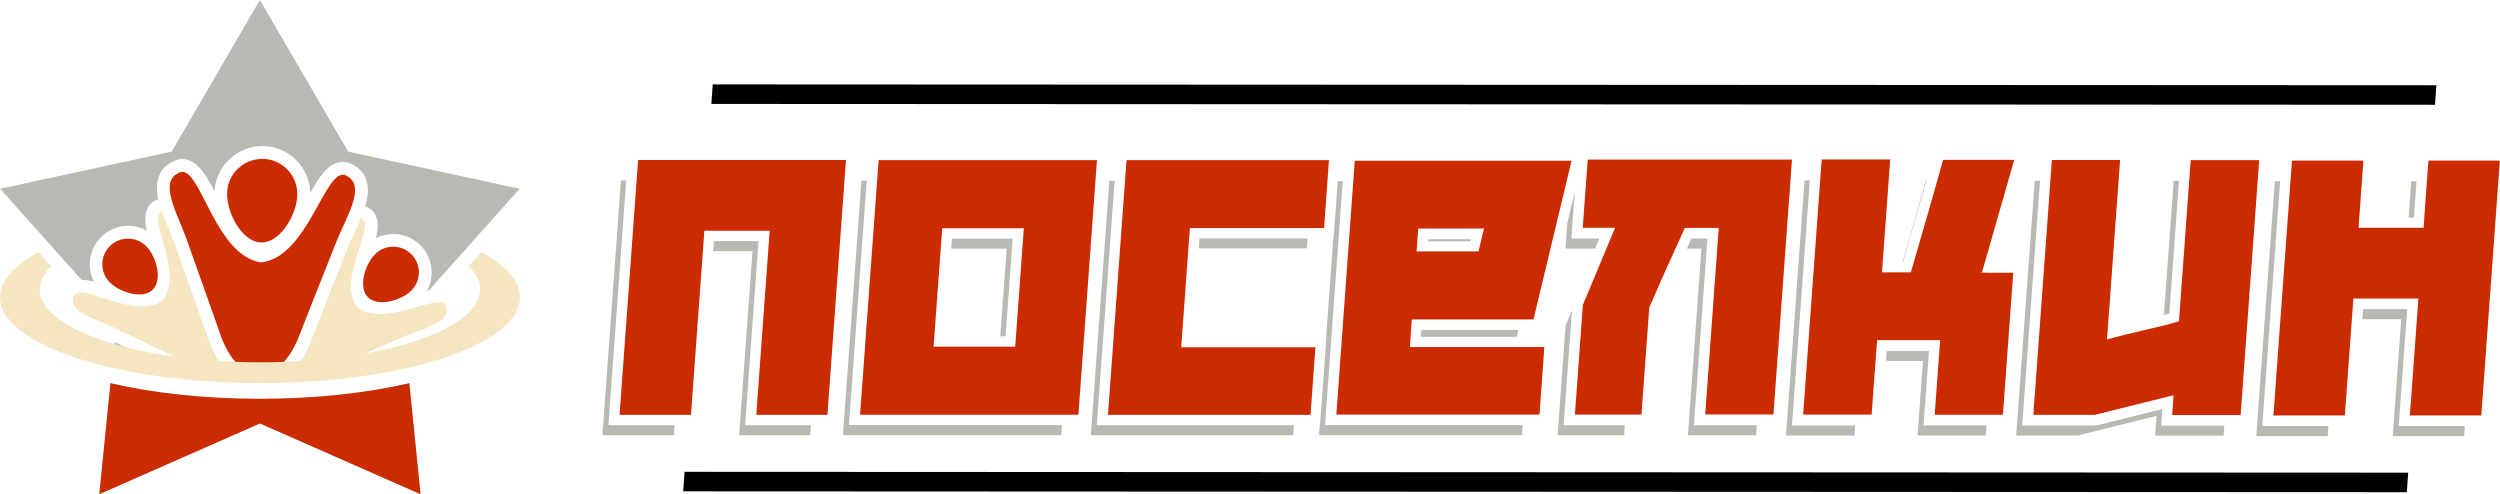 <?xml version="1.0" encoding="UTF-8"?> <svg xmlns="http://www.w3.org/2000/svg" id="_Слой_2" data-name="Слой 2" viewBox="0 0 179.2 35.42"> <defs> <style> .cls-1 { fill: #cc2b00; } .cls-1, .cls-2, .cls-3, .cls-4 { fill-rule: evenodd; } .cls-2 { fill: #bab8b2; } .cls-3 { fill: #f5e5c1; } </style> </defs> <g id="_Слой_1-2" data-name="Слой 1"> <g> <g> <path class="cls-2" d="M29.34,27.47l.8,7.95-11.51-5.07-11.51,5.07,.8-7.95c3.03,.7,6.72,1.12,10.71,1.12s7.68-.41,10.71-1.12Z"></path> <path class="cls-2" d="M12.87,26.74c-1.77-.23-3.38-.56-4.77-.97l.12-1.24c1.38,.65,2.76,1.31,4.14,1.98,.16,.08,.33,.16,.5,.23Z"></path> <path class="cls-2" d="M16.72,27.06c-.46-.02-.91-.04-1.35-.07,.3-.08,.58-.22,.84-.41,.16,.18,.33,.34,.51,.49Z"></path> <path class="cls-2" d="M21.06,27.04c-.19,0-.37,.02-.56,.03,.1-.08,.2-.16,.29-.25,.09,.08,.18,.16,.28,.22Z"></path> <path class="cls-2" d="M29.1,25.08l.07,.69c-1.04,.31-2.2,.57-3.46,.78,1.13-.49,2.26-.98,3.39-1.47Z"></path> <path class="cls-2" d="M18.63,0l6.33,10.87,12.29,2.66-6.52,7.3s-.09,.02-.13,.03c.57-1.03,.43-2.35-.43-3.24-.86-.89-2.18-1.08-3.23-.55,.03-.1,.05-.21,.07-.31,.16-.76,.07-1.6-.75-1.94-.03-.01-.05-.02-.08-.03h0c.37-1.21,.28-2.46-1.01-3.05-.94-.43-1.71,.22-2.22,.94-.26,.36-.49,.75-.71,1.15-.04-1.83-1.52-3.33-3.37-3.36-1.85-.03-3.39,1.41-3.49,3.24-.21-.41-.43-.81-.67-1.17-.49-.74-1.23-1.42-2.19-1.02-1.22,.5-1.42,1.62-1.18,2.76l-.06,.02h0c-.83,.32-.95,1.15-.82,1.91,.02,.11,.04,.21,.06,.32-1.03-.57-2.35-.43-3.24,.43-.89,.86-1.08,2.18-.55,3.23-.1-.03-.21-.05-.31-.07-.19-.04-.38-.06-.57-.06L.01,13.53l12.29-2.66L18.63,0Z"></path> <g> <path class="cls-1" d="M24.79,12.57c-1.47-.67-2.68,5.86-6.07,6.24-3.38-.5-4.36-7.07-5.85-6.45-1.55,.64-.17,2.9,.51,4.8,.91,2.53,2.39,6.75,2.39,6.75,0,0,.86,2.89,2.8,2.92,1.94,.03,2.9-2.82,2.9-2.82,0,0,1.63-4.16,2.63-6.66,.75-1.87,2.21-4.08,.68-4.78Z"></path> <path class="cls-1" d="M21.31,13.95c-.02,1.39-1.19,3.45-2.58,3.43-1.39-.02-2.48-2.13-2.45-3.52,.02-1.39,1.17-2.49,2.56-2.47,1.39,.02,2.49,1.17,2.47,2.56Z"></path> </g> <path class="cls-1" d="M10.5,17.67c.71,.73,1.17,2.4,.44,3.1-.73,.71-2.38,.18-3.09-.55-.71-.73-.68-1.9,.05-2.6,.73-.71,1.9-.68,2.6,.05Z"></path> <g> <path class="cls-3" d="M11.59,15.16c-1.11,.41,1.65,4.41,.08,6.37-2.01,1.49-5.91-1.4-6.36-.31-.47,1.13,1.41,1.59,2.75,2.22,1.78,.84,4.73,2.25,4.73,2.25,0,0,1.82,.99,2.87,.15-.3-.48-.59-1.09-.76-1.64-.79-2.24-1.58-4.48-2.38-6.72-.28-.78-.65-1.53-.92-2.32h0Z"></path> <path class="cls-3" d="M31.97,21.94c-.41-1.11-4.41,1.65-6.37,.08-1.49-2.01,1.4-5.91,.31-6.36-.01,0-.03-.01-.04-.02-.29,.69-.63,1.36-.91,2.05-.89,2.21-1.76,4.42-2.62,6.63-.19,.55-.51,1.16-.83,1.63-.04,.05-.07,.11-.11,.16,.99,.99,2.94,.02,2.94,.02,0,0,3-1.31,4.81-2.08,1.36-.58,3.26-.97,2.83-2.12Z"></path> </g> <path class="cls-1" d="M29.46,20.85c-.73,.71-2.4,1.17-3.1,.44-.71-.73-.18-2.38,.55-3.09,.73-.71,1.9-.68,2.6,.05,.71,.73,.68,1.9-.05,2.6Z"></path> <path class="cls-3" d="M34.51,18.07c1.75,.94,2.76,2.04,2.76,3.23,0,3.4-8.34,6.16-18.63,6.16S0,24.7,0,21.3c0-1.18,1.01-2.29,2.76-3.23l.91,1.02c-.53,.52-.82,1.08-.82,1.66,0,2.88,7.07,5.22,15.78,5.22s15.78-2.34,15.78-5.22c0-.58-.29-1.14-.82-1.66l.91-1.02Z"></path> <path class="cls-1" d="M18.63,28.59c-3.98,0-7.68-.41-10.71-1.12l-.8,7.95,11.51-5.07,11.51,5.07-.8-7.95c-3.03,.7-6.72,1.12-10.71,1.12Z"></path> </g> <g> <path class="cls-2" d="M58.13,30.48l-.05,.72h-5.1s.96-13.2,.96-13.2h-2.81s.05-.72,.05-.72h3.19s-.96,13.2-.96,13.2h4.72Zm-9.78,0l-.05,.72h-5.12s1.33-18.27,1.33-18.27h.38s-1.28,17.55-1.28,17.55h4.74Zm54-13.18h3.04s.02-.1,.04-.15h-3.06s-.01,.15-.01,.15h0Zm-41.93,13.88l1.33-18.24h.38s-1.28,17.53-1.28,17.53h15.27s-.05,.72-.05,.72h-15.65Zm11.28-7.07h.38s.51-7,.51-7h-4.36s-.05,.71-.05,.71h3.98s-.46,6.29-.46,6.29h0Zm6.49,7.08l1.33-18.24h.38s-1.28,17.53-1.28,17.53h14.13s-.05,.72-.05,.72h-14.51Zm15.53-14.1h-7.74s-.05,.71-.05,.71h7.74s.05-.71,.05-.71h0Zm.83,14.1l.05-.72h.02s.46-6.33,.46-6.33h-.02s.51-7.05,.51-7.05h.02s.3-4.1,.3-4.1h.36s-1.27,17.48-1.27,17.48h14.17s-.05,.72-.05,.72h-14.55Zm14.3-7.54h-6.97s-.04,.49-.04,.49h6.88s.12-.49,.12-.49h0Zm13.11-5.83h-1.04c.11-.24,.22-.48,.32-.72h1.15s-.97,13.38-.97,13.38h4.51s-.05,.72-.05,.72h-4.89s.97-13.38,.97-13.38h0Zm-5.49,12.66l-.05,.72h-4.77s.57-7.86,.57-7.86l.46-1.1-.6,8.24h4.39Zm-2.13-12.66h-2.13s.13-1.81,.13-1.81l.54-2.27-.24,3.36h2s-.3,.72-.3,.72h0Zm28.05,12.68l-.05,.72h-4.89s.39-5.35,.39-5.35h-2.65s.05-.72,.05-.72h3.03s-.39,5.34-.39,5.34h4.51Zm-9.41,0l-.05,.72h-4.91s1.33-18.29,1.33-18.29h.38s-1.28,17.57-1.28,17.57h4.53Zm3.39-11.7c.17-.6,.35-1.21,.53-1.83,.41-1.4,.79-2.74,1.14-4.02h.05c-.22,.78-.45,1.57-.67,2.35-.34,1.17-.68,2.33-1.01,3.5h-.04Zm12.56,12.42h-4.41s1.33-18.27,1.33-18.27h.38s-1.28,17.55-1.28,17.55h5.3s4.75-1.18,4.75-1.18l-.09,1.19h4.53s-.05,.72-.05,.72h-4.91s.1-1.42,.1-1.42l-5.66,1.41h0Zm6.18-8.64c.13-.03,.26-.07,.39-.1l.69-9.52h-.38s-.7,9.63-.7,9.63h0Zm21.57,7.96l-.05,.72h-5.12s.61-8.38,.61-8.38h-2.78s.05-.72,.05-.72h3.16s-.61,8.38-.61,8.38h4.74Zm-9.78,0l-.05,.72h-5.12s1.33-18.27,1.33-18.27h.38s-1.28,17.55-1.28,17.55h4.74Zm5.75-14.94l.19-2.61h.38s-.19,2.61-.19,2.61h-.38Z"></path> <path class="cls-1" d="M60.64,11.47l-1.33,18.27h-5.1s.96-13.2,.96-13.2h-4.68s-.96,13.2-.96,13.2h-5.12s1.33-18.27,1.33-18.27h14.9Zm1.01,18.25l1.33-18.24h15.65s-1.33,18.25-1.33,18.25h-15.65Zm11.12-4.87l.62-8.49h-5.85s-.62,8.49-.62,8.49h5.85Zm6.65,4.87l1.33-18.24h14.51s-.35,4.87-.35,4.87h-9.62s-.62,8.54-.62,8.54h9.62s-.35,4.85-.35,4.85h-14.51Zm16.37,0l1.32-18.2h15.54s-2.73,11.38-2.73,11.38h-8.72s-.14,1.98-.14,1.98h9.64s-.35,4.84-.35,4.84h-14.55Zm5.76-11.7h4.43c.07-.29,.13-.54,.18-.75,.05-.21,.12-.51,.21-.89h-4.71s-.12,1.64-.12,1.64h0Zm21.65-1.68h-2.43c-.44,.96-.87,1.91-1.29,2.84-.42,.94-.84,1.89-1.26,2.87l-.56,7.67h-4.77s.57-7.86,.57-7.86l2.31-5.53h-2.32s.36-4.89,.36-4.89h14.64s-1.33,18.27-1.33,18.27h-4.89s.97-13.38,.97-13.38h0Zm18.7,3.21h2.41s-.74,10.18-.74,10.18h-4.89s.39-5.35,.39-5.35h-4.52s-.39,5.34-.39,5.34h-4.91s1.33-18.29,1.33-18.29h4.91s-.59,8.09-.59,8.09h2.07c.37-1.29,.76-2.64,1.17-4.04,.41-1.4,.79-2.74,1.14-4.02h5.1s-2.31,8.06-2.31,8.06h.46s-.62,.02-.62,.02h0Zm8.26,10.19h-4.41s1.33-18.27,1.33-18.27h4.89s-.94,12.86-.94,12.86c.38-.11,.78-.21,1.22-.32,.44-.11,.88-.21,1.34-.32,.46-.11,.91-.21,1.35-.32,.44-.11,.86-.22,1.25-.34l.84-11.55h4.91s-1.33,18.27-1.33,18.27h-4.91s.1-1.42,.1-1.42l-5.66,1.41h0Zm29.03-18.23l-1.33,18.27h-5.12s.61-8.38,.61-8.38h-4.66s-.61,8.38-.61,8.38h-5.12s1.33-18.27,1.33-18.27h5.12s-.35,4.82-.35,4.82h4.66s.35-4.82,.35-4.82h5.12Z"></path> <polygon class="cls-4" points="51.09 6.05 174.64 6.11 174.54 7.51 50.99 7.45 51.09 6.05"></polygon> <polygon class="cls-4" points="49.07 33.82 172.62 33.88 172.52 35.28 48.97 35.22 49.07 33.82"></polygon> </g> </g> </g> </svg> 